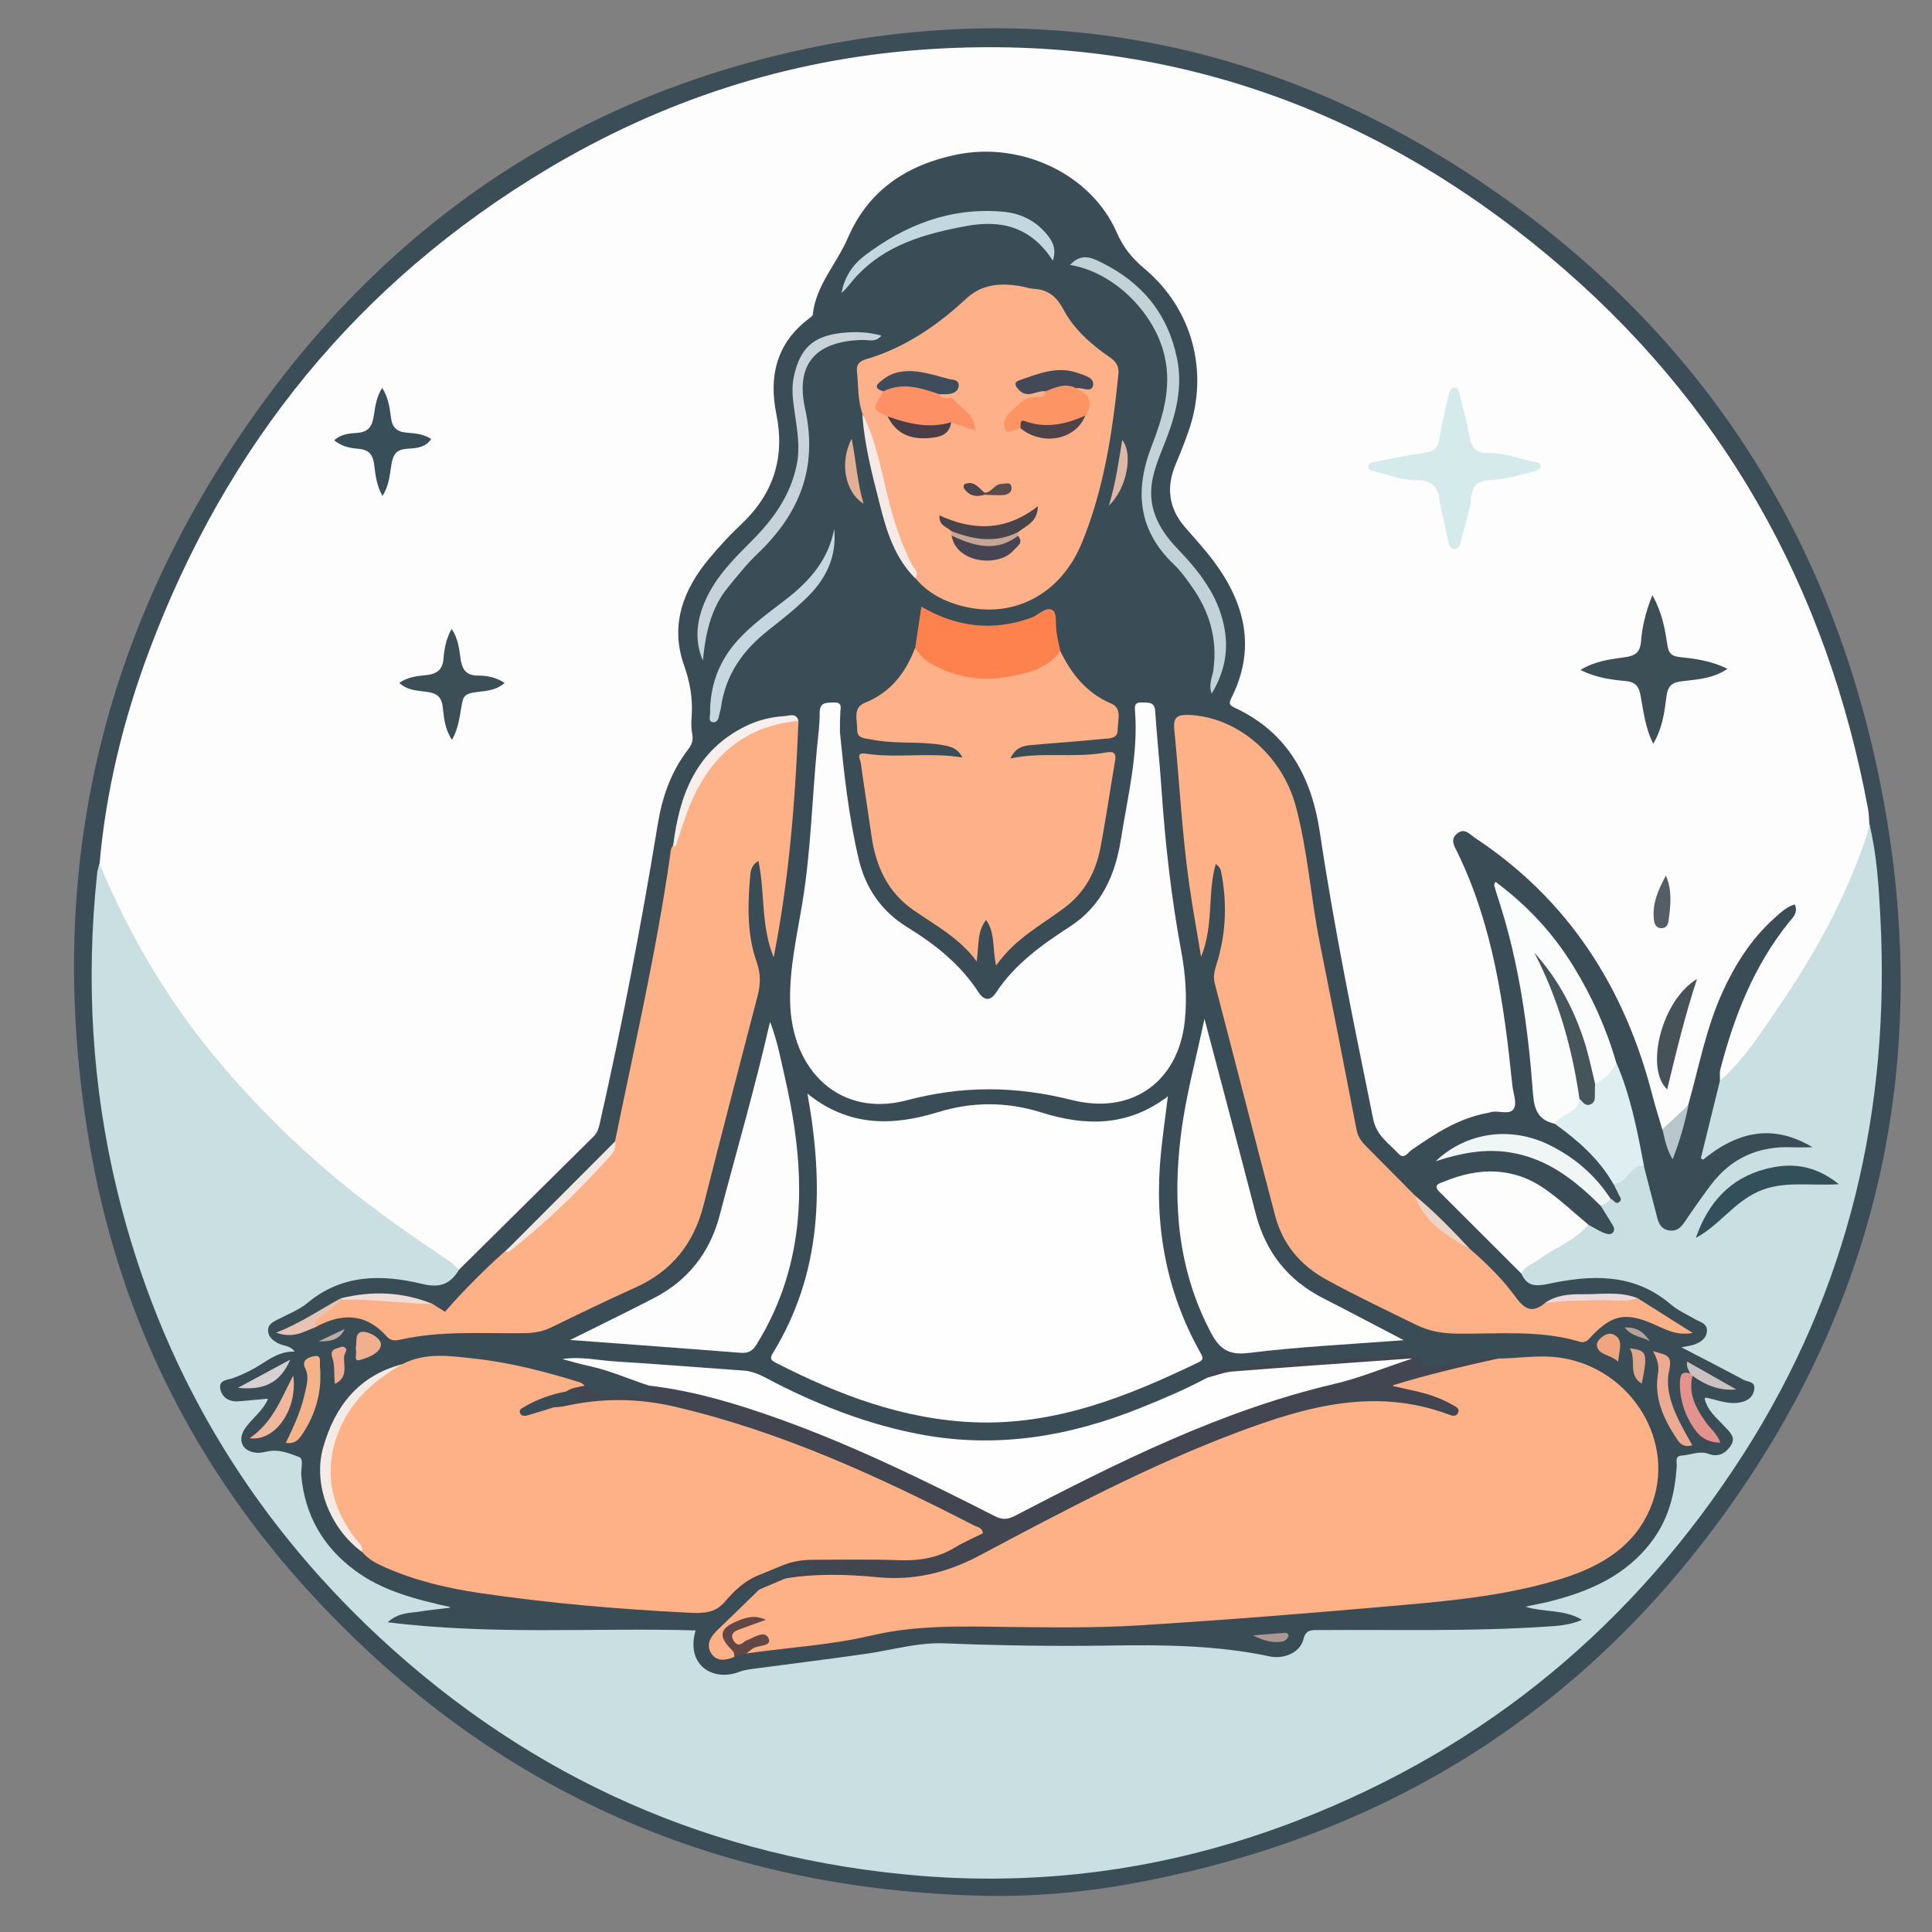 <svg xmlns="http://www.w3.org/2000/svg" xmlns:xlink="http://www.w3.org/1999/xlink" width="384" zoomAndPan="magnify" viewBox="0 0 288 288" height="384" preserveAspectRatio="xMidYMid meet" version="1.0"><rect x="0" y="0" width="288" height="288" fill="#808080" stroke="none"/><defs><clipPath id="84eb14c55f"><path d="M 11 4 L 284 4 L 284 282.75 L 11 282.75 Z M 11 4 " clip-rule="nonzero"/></clipPath></defs><g clip-path="url(#84eb14c55f)"><path fill="#3b4e57" d="M 146.977 282.609 C 107.324 281.797 73.715 267.133 46.734 237.992 C 29.461 219.34 18.242 197.332 13.66 172.273 C 6.16 131.164 14.738 93.453 39.406 59.75 C 60.172 31.41 88.07 13.484 122.586 6.77 C 157.309 0 189.789 6.77 219.289 26.137 C 251.598 47.359 271.945 77.242 279.93 115.023 C 288.145 153.949 281.598 190.391 258.734 223.293 C 237.082 254.461 207.324 273.43 170.051 280.527 C 162.465 282.004 154.754 282.75 146.977 282.609 Z M 146.977 282.609 " fill-opacity="1" fill-rule="nonzero"/></g><path fill="#fefdfe" d="M 14.84 128.785 C 15.797 117.801 18.418 107.16 22.289 96.871 C 33.816 66.223 53.367 42.102 81.543 25.234 C 98.73 14.961 117.359 8.867 137.395 7.41 C 172.742 4.84 203.852 15.637 230.832 38.145 C 256.719 59.734 272.328 87.516 278.473 120.629 C 278.609 121.375 278.609 122.137 278.664 122.883 C 279.113 124.395 278.387 125.695 277.918 127.031 C 274.844 135.727 270.242 143.641 265.035 151.207 C 263.055 154.07 261.043 156.914 258.785 159.57 C 258.125 160.336 257.586 161.395 256.266 161.184 C 255.555 160.246 256.059 159.309 256.266 158.375 C 257.918 150.684 261.285 143.812 265.953 137.531 C 266.215 137.168 266.547 136.836 266.734 136.039 C 264.895 137.113 263.629 138.449 262.465 139.875 C 258.543 144.645 256.18 150.184 254.566 156.082 C 253.766 159 253.352 162.02 252.137 164.812 C 251.355 165.906 250.348 166.809 249.359 167.711 C 248.836 168.18 248.316 168.871 247.43 168.336 C 246.387 166.875 246.199 165.09 245.711 163.441 C 243.438 155.633 240.504 148.133 235.902 141.312 C 231.527 134.84 225.73 129.949 219.496 125.453 C 219.012 125.105 218.418 124.602 217.863 125.07 C 217.238 125.59 217.586 126.355 217.863 126.961 C 219.512 130.625 220.918 134.371 222.031 138.242 C 224.426 146.66 225.363 155.32 226.25 163.98 C 226.371 165.246 225.953 166.113 224.617 166.184 C 219.48 166.426 215.191 168.734 211.129 171.668 C 209.027 173.176 208.594 173.055 206.668 171.234 C 205.242 169.879 204.355 168.301 203.957 166.355 C 201.039 152.195 198.141 138.016 196.008 123.699 C 194.879 116.098 191.336 109.988 184.34 106.277 C 182.914 105.512 182.691 104.609 183.316 103.117 C 186.266 96.227 184.844 89.965 180.469 84.148 C 179.008 82.207 177.309 80.473 175.832 78.543 C 173.574 75.613 173.316 72.469 174.602 69.121 C 175.816 65.945 177.289 62.84 177.672 59.402 C 178.332 53.383 176.734 48.02 172.848 43.352 C 172.602 43.055 172.344 42.797 172.047 42.535 C 169.078 39.934 166.82 36.93 164.93 33.355 C 161.527 26.934 155.57 23.93 148.332 23.516 C 141.285 23.117 135.172 25.129 130.312 30.406 C 129.844 30.906 129.32 31.375 129.008 31.984 C 126.684 36.477 123.836 40.711 122.082 45.484 C 121.594 46.805 121.023 47.984 119.98 48.922 C 116.25 52.219 115.328 56.453 116.23 61.121 C 117.082 65.512 116.977 69.695 114.738 73.684 C 113.801 75.352 112.621 76.809 111.25 78.145 C 108.73 80.574 106.387 83.145 104.461 86.078 C 101.594 90.414 100.953 95.082 102.828 99.941 C 104.164 103.414 103.469 106.969 103.68 110.492 C 103.715 111.102 103.312 111.656 102.949 112.141 C 100.066 115.961 98.992 120.453 98.262 125.035 C 96.023 139.109 93.191 153.047 90.121 166.965 C 89.754 168.594 88.957 169.793 87.742 170.938 C 81.926 176.352 76.371 182.062 70.812 187.754 C 70.188 188.395 69.684 189.195 68.746 189.473 C 68.348 189.559 68.02 189.418 67.688 189.211 C 57.465 182.668 47.828 175.344 39.371 166.617 C 29.32 156.188 20.883 144.613 15.363 131.109 C 15.051 130.363 14.426 129.688 14.84 128.785 Z M 14.84 128.785 " fill-opacity="1" fill-rule="nonzero"/><path fill="#c9dfe1" d="M 256.391 161.098 C 260.086 157.906 262.605 153.773 265.312 149.836 C 270.676 141.992 275.227 133.68 278.23 124.621 C 278.422 124.047 278.523 123.457 278.68 122.883 C 279.773 127.379 280.051 131.996 280.297 136.594 C 281.824 165.418 275.555 192.301 259.879 216.77 C 243.645 242.09 221.648 260.434 193.539 271.332 C 175.398 278.375 156.527 281.188 137.203 279.625 C 106.301 277.109 79.355 265.223 56.578 244.086 C 36.926 225.812 23.852 203.648 17.496 177.617 C 13.695 161.984 12.773 146.105 14.492 130.086 C 14.547 129.652 14.719 129.219 14.84 128.785 C 19.094 138.918 24.527 148.379 31.508 156.898 C 37.445 164.152 44.059 170.746 51.352 176.684 C 56.402 180.777 61.715 184.457 67.098 188.082 C 67.586 188.414 67.984 188.883 68.418 189.281 C 68.09 191.641 66.594 192.785 64.215 192.25 C 61.316 191.59 58.418 191.172 55.434 191.293 C 52.723 191.414 50.207 191.988 47.965 193.621 C 46.125 194.957 44.113 196.031 42.133 197.125 C 40.398 198.078 40.465 198.844 42.184 199.762 C 42.516 199.938 42.879 200.059 43.211 200.25 C 43.609 200.492 44.008 200.805 43.992 201.289 C 43.973 201.812 43.469 201.984 43.035 202.121 C 40.137 203.059 37.723 205.039 34.859 206.047 C 34.371 206.219 33.801 206.48 33.922 207.137 C 34.023 207.727 34.582 207.938 35.102 208.059 C 36.004 208.285 36.906 208.18 37.809 208.109 C 38.539 208.059 39.441 207.762 39.895 208.543 C 40.414 209.43 39.617 210.09 39.148 210.746 C 38.66 211.426 38.105 212.051 37.617 212.727 C 37.148 213.387 36.438 214.027 36.977 214.949 C 37.516 215.867 38.469 215.953 39.391 215.781 C 40.797 215.52 42.082 215.867 43.398 216.23 C 44.754 216.613 45.465 217.379 45.5 218.801 C 45.641 228.449 53.105 235.32 61.402 237.457 C 62.652 237.785 63.887 238.148 65.121 238.496 C 65.848 238.707 67.133 238.582 67.047 239.609 C 66.961 240.512 65.711 240.336 64.945 240.543 C 63.434 240.961 61.805 240.719 59.875 241.43 C 63.645 241.898 67.012 242.281 70.398 242.297 C 80.328 242.367 90.242 242.316 100.172 242.316 C 100.938 242.316 101.684 242.297 102.445 242.367 C 103.594 242.453 104.184 242.871 104.129 244.223 C 104.008 248.059 105.988 249.535 109.719 248.648 C 114.965 247.418 120.398 247.434 125.691 246.445 C 125.988 246.395 125.625 246.48 125.918 246.41 C 139.375 243.27 153.055 244.988 166.648 244.605 C 174.078 244.398 181.477 244.797 188.801 246.184 C 190.867 246.566 192.656 246.027 193.629 244.102 C 194.426 242.508 195.695 242.316 197.203 242.316 C 205.832 242.316 214.48 242.367 223.105 242.297 C 226.719 242.262 230.328 241.883 234.27 241.43 C 232.273 240.805 230.504 240.961 228.855 240.492 C 228.246 240.32 227.309 240.32 227.344 239.484 C 227.359 238.828 228.23 238.758 228.801 238.617 C 232.359 237.805 235.832 236.777 239.043 234.992 C 244.793 231.816 248.422 227.234 248.957 220.484 C 249.27 216.684 250.328 215.852 254.219 216.039 C 255.277 216.094 256.477 216.371 257.066 215.227 C 257.742 213.941 256.668 213.145 255.922 212.293 C 255.711 212.066 255.953 212.363 255.766 212.137 C 254.895 211.129 253.352 210.141 253.992 208.734 C 254.672 207.207 256.285 208.352 257.484 208.371 C 258.004 208.387 258.543 208.508 259.062 208.352 C 259.652 208.18 260.242 207.902 260.328 207.207 C 260.434 206.547 259.844 206.305 259.391 206.078 C 256.961 204.863 254.531 203.617 252.137 202.297 C 251.492 201.949 250.52 201.777 250.504 200.906 C 250.484 200.094 251.477 200.129 252.047 199.848 C 252.672 199.539 253.352 199.242 253.367 198.445 C 253.402 197.609 252.656 197.352 252.066 197.055 C 250.383 196.172 248.785 195.148 247.293 193.984 C 242.918 190.582 237.898 191.156 232.898 191.504 C 232.066 191.555 231.23 191.727 230.449 192.004 C 228.508 192.699 227.203 192.129 226.543 190.168 C 226.371 188.727 227.535 188.238 228.473 187.668 C 231.215 185.949 233.977 184.25 236.633 182.391 C 237.828 182.078 238.629 183.348 239.844 183.207 C 239.617 181.957 238.297 181.141 238.438 179.77 C 238.715 179.129 239.27 178.832 239.879 178.625 C 240.312 178.52 240.816 178.488 240.504 177.793 C 240.293 177.309 240.07 176.805 240.449 176.301 C 241.266 175.555 242.137 174.879 242.918 174.098 C 243.523 173.488 244.289 173.246 245.137 173.559 C 246.562 175.035 246.25 177.098 246.926 178.816 C 247.449 180.172 247.152 182.184 249.062 182.445 C 250.711 182.668 251.059 180.848 251.875 179.84 C 253.523 177.773 254.793 175.379 256.891 173.715 C 260.262 171.008 264.133 170.02 268.402 170.469 C 264.27 168.77 260.348 169.289 256.562 171.562 C 255.641 172.117 254.723 173.488 253.645 172.727 C 252.621 171.98 253.523 170.609 253.699 169.531 C 254.027 167.52 254.582 165.539 255 163.543 C 255.242 162.641 255.262 161.551 256.391 161.098 Z M 256.391 161.098 " fill-opacity="1" fill-rule="nonzero"/><path fill="#3a4c55" d="M 256.391 161.098 C 255.434 164.949 254.48 168.82 253.387 173.281 C 258.82 168.629 264.234 167.434 270.191 171.023 C 269.203 171.023 268.195 171.059 267.203 171.023 C 262.172 170.801 258.055 172.605 255.016 176.664 C 253.664 178.469 252.359 180.328 251.094 182.199 C 250.539 183.016 249.93 183.555 248.891 183.434 C 247.812 183.312 247.328 182.582 247.082 181.664 C 246.387 179.059 245.73 176.438 245.051 173.836 C 244.234 173.125 244.184 172.117 243.957 171.164 C 242.949 166.965 242.137 162.73 240.484 158.703 C 238.941 153.949 237.152 149.297 234.48 145.027 C 231.613 140.48 228.418 136.23 223.629 132.949 C 225.867 139.648 227.238 146.207 228.09 152.891 C 228.543 156.48 229.184 160.074 229.199 163.699 C 229.199 165.594 230.312 166.375 231.754 167.016 C 234.879 168.926 237.535 171.371 239.688 174.34 C 240.172 175 240.797 175.625 240.555 176.559 C 240.781 177.027 241.043 177.48 241.23 177.949 C 241.387 178.332 241.875 178.746 241.422 179.145 C 240.832 179.668 240.555 178.816 240.105 178.711 C 238.453 177.844 237.43 176.301 236.109 175.066 C 233.887 172.969 231.422 171.336 228.508 170.297 C 224.043 168.699 220.07 169.93 216.754 171.719 C 223.82 169.652 230.434 171.648 236.25 176.82 C 237.188 177.652 238.297 178.398 238.629 179.754 C 239.148 180.586 239.652 181.418 240.172 182.254 C 240.449 182.703 240.832 183.223 240.469 183.691 C 240.105 184.16 239.445 183.938 238.992 183.746 C 238.23 183.414 237.535 182.965 236.805 182.582 C 234.793 182.113 233.559 180.484 232.102 179.234 C 227.637 175.414 222.656 174.34 217.066 176.125 C 214.93 176.805 214.844 177.203 216.441 178.816 C 219.305 181.73 222.223 184.594 225.105 187.492 C 225.797 188.188 226.562 188.828 226.789 189.855 C 227.605 191.66 228.75 191.816 230.746 191.398 C 237.152 190.027 243.523 189.715 249.027 194.418 C 250.105 195.336 251.457 195.945 252.691 196.656 C 253.453 197.09 254.547 197.281 254.445 198.445 C 254.359 199.555 253.488 200.109 252.516 200.441 C 251.98 200.629 251.391 200.684 250.641 200.84 C 253.855 202.504 256.926 204.082 259.984 205.715 C 260.574 206.027 261.648 205.922 261.512 207.051 C 261.371 208.164 260.66 208.754 259.602 209.012 C 257.762 209.465 256.043 208.684 254.047 208.285 C 254.48 210.297 255.887 211.34 256.996 212.555 C 257.762 213.387 258.836 214.219 258.039 215.449 C 257.309 216.562 256.215 217.289 254.723 216.734 C 253.352 216.215 252.031 216.891 250.695 216.977 C 249.617 217.031 249.984 217.984 249.949 218.559 C 249.688 222.547 248.785 226.281 246.355 229.594 C 242.43 234.922 236.824 237.301 230.676 238.809 C 229.652 239.051 228.629 239.242 227.359 239.504 C 230.207 240.391 233.125 239.852 235.832 241.465 C 233.977 242.262 232.258 242.367 230.555 242.473 C 219.199 243.234 207.828 242.906 196.477 242.992 C 195.398 242.992 194.652 242.941 194.289 244.398 C 193.82 246.289 191.457 247.383 189.254 246.914 C 181.336 245.23 173.332 245.18 165.293 245.301 C 157.117 245.422 148.941 245.301 140.746 244.969 C 136.82 244.812 132.969 245.977 129.078 246.531 C 123.402 247.348 117.688 248.043 111.996 248.805 C 111.406 248.891 110.797 248.98 110.242 249.203 C 106.316 250.75 102.168 248.234 103.695 243.043 C 88.539 242.609 73.383 243.773 57.793 241.828 C 59.477 240.336 61.039 240.477 62.465 240.25 C 63.871 240.008 65.309 239.887 67.395 239.625 C 61.871 238.395 57.027 237.16 52.914 234.105 C 48.156 230.582 45.449 225.879 44.91 219.965 C 44.824 219.008 45.328 217.48 44.598 217.203 C 43.246 216.699 41.785 216.074 40.223 216.301 C 39.562 216.387 38.867 216.633 38.227 216.562 C 36.074 216.352 35.328 214.637 36.578 212.863 C 37.602 211.406 39.164 210.348 39.98 208.492 C 38.398 208.629 36.992 208.785 35.605 208.891 C 34.215 208.996 33.121 208.387 32.844 207.07 C 32.551 205.664 33.992 205.715 34.824 205.402 C 36.336 204.848 37.742 204.137 39.078 203.27 C 40.535 202.332 41.961 201.43 43.938 201.48 C 43.191 200.508 42.168 200.648 41.402 200.215 C 40.641 199.781 39.996 199.293 39.961 198.34 C 39.945 197.422 40.656 197.09 41.336 196.727 C 42.879 195.91 44.582 195.285 45.883 194.191 C 51.039 189.906 56.961 189.957 62.879 191.379 C 65.641 192.059 67.133 191.398 68.434 189.262 C 75.102 182.652 81.785 176.059 88.453 169.445 C 89.148 168.77 89.32 167.902 89.512 167 C 92.828 152.336 95.641 137.582 98.07 122.762 C 98.73 118.77 100.031 115.023 102.551 111.762 C 103.07 111.082 103.383 110.406 103.191 109.469 C 103.02 108.586 103.035 107.648 103.105 106.746 C 103.297 104.09 102.844 101.66 101.941 99.074 C 99.844 93.086 101.891 87.793 105.832 83.125 C 107.289 81.391 108.836 79.707 110.484 78.164 C 115.293 73.633 117.047 68.219 115.727 61.711 C 114.582 56.105 115.746 51.176 120.535 47.531 C 120.781 47.359 121.125 47.133 121.16 46.906 C 121.613 42.516 124.738 39.324 126.387 35.473 C 129.441 28.375 135.156 24.574 142.602 23.047 C 152.254 21.066 162.691 25.961 166.477 34.672 C 167.465 36.93 168.785 38.527 170.625 40.07 C 177.727 46.023 180.227 55.344 177.238 64.09 C 176.648 65.809 175.988 67.488 175.277 69.156 C 173.801 72.625 174.184 75.77 176.699 78.648 C 178.141 80.297 179.633 81.93 180.938 83.68 C 185.605 89.945 187.258 96.68 183.574 104.02 C 183.16 104.852 183.227 105.113 184.043 105.496 C 191.961 109.156 195.52 115.855 196.754 124.098 C 198.887 138.449 201.82 152.629 204.703 166.844 C 205.191 169.273 207.047 170.453 208.508 172.012 C 209.305 172.863 209.859 171.824 210.383 171.457 C 213.871 169.027 217.395 166.703 221.684 165.922 C 221.84 165.887 221.98 165.852 222.117 165.816 C 223.316 165.418 225.035 166.34 225.676 165.246 C 226.164 164.395 225.555 162.902 225.434 161.707 C 224.219 149.801 222.57 138 217.258 127.066 C 216.824 126.164 216.074 125.141 217.258 124.219 C 218.352 123.371 219.098 124.375 219.844 124.879 C 233.855 134.129 242.223 147.285 246.336 163.336 C 246.77 165.004 247.293 166.652 247.777 168.301 C 249.012 169.238 248.871 170.66 249.148 171.84 C 250 169.566 250.172 166.895 251.668 164.691 C 253.266 159.031 254.324 153.219 256.805 147.82 C 258.68 143.727 261.059 139.977 264.426 136.941 C 265.363 136.109 266.266 135.188 267.551 134.824 C 268.09 136.09 267.223 136.801 266.648 137.516 C 261.422 144.004 258.488 151.555 256.422 159.5 C 256.32 160.023 256.406 160.578 256.391 161.098 Z M 256.391 161.098 " fill-opacity="1" fill-rule="nonzero"/><path fill="#d4eaeb" d="M 229.668 69.574 C 229.496 70.109 229.012 70.129 228.594 70.266 C 226.492 70.875 224.391 71.445 222.203 71.566 C 220.676 71.656 219.582 72.004 219.355 73.965 C 219.098 76.254 218.297 78.492 217.742 80.75 C 217.621 81.27 217.465 81.844 216.805 81.844 C 216.145 81.824 216.023 81.27 215.902 80.73 C 215.449 78.598 214.895 76.48 214.566 74.344 C 214.254 72.297 213.09 71.566 211.18 71.586 C 208.957 71.602 206.91 70.77 204.789 70.23 C 204.426 70.145 203.977 70.043 203.941 69.605 C 203.906 69.016 204.426 68.949 204.879 68.859 C 207.309 68.41 209.738 67.836 212.188 67.523 C 213.609 67.352 214.34 66.867 214.566 65.371 C 214.895 63.223 215.434 61.105 215.918 58.988 C 216.043 58.484 216.18 57.773 216.734 57.773 C 217.48 57.754 217.535 58.551 217.672 59.109 C 218.16 61.086 218.699 63.047 219.043 65.043 C 219.34 66.727 220.016 67.543 221.855 67.523 C 224.27 67.488 226.562 68.426 228.922 68.895 C 229.305 68.949 229.637 69.121 229.668 69.574 Z M 229.668 69.574 " fill-opacity="1" fill-rule="nonzero"/><path fill="#3c4f57" d="M 246.32 88.715 C 247.777 91.336 248.195 93.746 248.543 96.09 C 248.75 97.566 249.305 97.844 250.66 97.98 C 252.883 98.207 255.141 98.535 257.516 99.699 C 255.383 101.141 253.141 101.262 251.008 101.52 C 249.48 101.695 248.664 101.938 248.418 103.812 C 248.125 106.121 247.828 108.551 246.441 110.875 C 245.242 108.465 245 106.066 244.566 103.742 C 244.324 102.371 243.855 101.66 242.293 101.52 C 240.137 101.312 237.949 101.035 235.59 99.871 C 237.812 98.52 240.035 98.277 242.188 97.98 C 243.785 97.754 244.512 97.27 244.637 95.5 C 244.809 93.363 245.312 91.23 246.32 88.715 Z M 246.32 88.715 " fill-opacity="1" fill-rule="nonzero"/><path fill="#3c4e56" d="M 75.223 101.801 C 73.73 103.137 71.961 102.961 70.398 103.273 C 69.391 103.48 69.078 103.828 68.887 104.785 C 68.523 106.59 68.418 108.496 67.375 110.27 C 66.336 108.758 66.18 107.059 66.004 105.461 C 65.832 103.828 65.102 103.344 63.645 103.137 C 62.273 102.945 60.777 102.945 59.512 101.801 C 60.777 100.914 62.184 100.773 63.559 100.637 C 65.066 100.461 65.969 99.906 66.109 98.207 C 66.23 96.73 66.492 95.238 67.324 93.746 C 68.297 95.188 68.434 96.68 68.645 98.137 C 68.871 99.734 69.406 100.723 71.301 100.707 C 72.586 100.707 73.938 100.965 75.223 101.801 Z M 75.223 101.801 " fill-opacity="1" fill-rule="nonzero"/><path fill="#384e58" d="M 49.824 65.633 C 50.902 64.645 52.184 64.609 53.297 64.523 C 55.086 64.383 55.5 63.359 55.727 61.938 C 55.953 60.547 56.109 59.145 56.977 57.824 C 57.879 59.246 58.09 60.758 58.277 62.23 C 58.469 63.777 59.164 64.383 60.711 64.504 C 61.891 64.594 63.141 64.695 64.27 65.441 C 63.418 66.777 61.906 66.812 60.691 66.898 C 59.027 67.02 58.609 67.75 58.348 69.242 C 58.09 70.754 58.02 72.383 57.012 73.93 C 56.18 72.453 55.988 70.977 55.812 69.539 C 55.641 68.012 55.223 67.039 53.418 66.898 C 52.219 66.812 50.902 66.555 49.824 65.633 Z M 49.824 65.633 " fill-opacity="1" fill-rule="nonzero"/><path fill="#475258" d="M 252.969 145.949 C 251.094 151.641 249.844 156.969 248.523 162.398 C 245.137 159.223 247.762 149.004 252.969 145.949 Z M 252.969 145.949 " fill-opacity="1" fill-rule="nonzero"/><path fill="#545e64" d="M 248.332 130.52 C 249.305 132.758 249.027 134.996 248.734 137.234 C 248.645 137.895 248.352 138.398 247.586 138.363 C 246.805 138.312 246.613 137.637 246.543 137.078 C 246.266 134.684 247.223 132.586 248.332 130.52 Z M 248.332 130.52 " fill-opacity="1" fill-rule="nonzero"/><path fill="#b8c6cc" d="M 251.703 164.727 C 251.164 167.434 250.398 170.086 249.34 172.812 C 248.438 171.336 248.16 169.828 247.812 168.336 C 249.098 167.121 250.398 165.922 251.703 164.727 Z M 251.703 164.727 " fill-opacity="1" fill-rule="nonzero"/><path fill="#fcfdfc" d="M 226.77 189.836 C 222.707 185.773 218.645 181.715 214.582 177.672 C 213.523 176.613 214.617 176.402 215.207 176.16 C 220.418 173.992 225.539 173.922 230.293 177.238 C 232.586 178.832 234.617 180.777 236.77 182.547 C 234.844 184.926 231.91 185.898 229.547 187.648 C 228.609 188.379 227.359 188.672 226.77 189.836 Z M 226.77 189.836 " fill-opacity="1" fill-rule="nonzero"/><path fill="#deeef1" d="M 240.539 176.559 C 238.402 172.777 235.242 170.02 231.789 167.535 C 231.477 166.789 232.047 166.426 232.535 166.148 C 233.645 165.523 234.48 164.602 235.383 163.754 C 237.344 164.238 237.047 162.539 237.516 161.551 C 238.594 160.438 239.547 159.172 240.918 158.355 C 243.074 163.301 244.062 168.559 245.07 173.82 C 243.977 173.715 243.316 174.32 242.707 175.137 C 242.168 175.832 241.457 176.422 240.539 176.559 Z M 240.539 176.559 " fill-opacity="1" fill-rule="nonzero"/><path fill="#f0f5f6" d="M 238.609 179.754 C 234.758 175.902 230.605 172.637 224.98 171.77 C 221.301 171.215 217.793 171.875 214.012 173.105 C 218.559 168.77 225.121 167.867 230.816 170.609 C 234.637 172.465 237.762 175.121 240.086 178.695 C 239.758 179.301 239.133 179.457 238.609 179.754 Z M 238.609 179.754 " fill-opacity="1" fill-rule="nonzero"/><path fill="#334f59" d="M 252.797 184.527 C 254.582 179.371 257.828 175.656 263.211 174.254 C 266.891 173.297 270.453 173.574 274.113 176.527 C 269.637 176.805 265.695 175.953 261.996 177.672 C 258.402 179.32 256.234 182.703 252.797 184.527 Z M 252.797 184.527 " fill-opacity="1" fill-rule="nonzero"/><path fill="#feb086" d="M 223.262 202.523 C 226.422 202.488 229.547 201.914 232.762 202.418 C 243.246 204.066 250 215.07 246.074 224.664 C 243.73 230.426 238.836 233.395 233.16 235.219 C 225.328 237.715 217.188 238.551 209.078 239.262 C 195.973 240.422 182.863 241.48 169.723 242.297 C 163.227 242.695 156.699 242.594 150.191 242.523 C 143.383 242.438 136.598 242.227 129.879 243.809 C 123.766 245.246 117.48 245.578 111.281 246.48 C 111.301 245.145 112.602 245.246 113.488 244.535 C 112.566 244.535 111.961 244.934 111.316 245.23 C 110.414 245.664 109.547 245.77 108.992 244.711 C 108.383 243.547 109.062 242.871 110.016 242.352 C 110.605 242.02 111.266 241.863 111.805 241.691 C 111.316 241.637 110.797 241.934 110.277 242.141 C 108.227 242.922 108.02 243.582 109.184 245.422 C 109.496 245.906 110.031 246.359 109.461 247 C 108.191 247.504 106.84 247.746 106.023 246.461 C 105.156 245.09 106.004 243.91 107.031 242.906 C 109.078 240.945 111.109 238.965 113.141 236.988 C 114.461 236.277 115.711 235.426 117.254 235.25 L 117.238 235.27 C 121.422 234.07 125.656 233.949 129.98 234.418 C 134.754 234.941 139.305 234.594 143.836 232.266 C 154.531 226.766 165.016 220.812 176.164 216.215 C 182.742 213.488 189.391 210.973 196.266 209.098 C 201.336 207.711 206.457 207.988 211.543 209.082 C 212.949 209.375 214.324 209.812 215.797 209.949 C 213.922 208.875 211.891 208.195 209.773 207.727 C 208.957 207.555 207.637 207.781 207.656 206.547 C 207.672 205.438 208.941 205.438 209.773 205.23 C 214.199 204.031 218.699 203.129 223.262 202.523 Z M 223.262 202.523 " fill-opacity="1" fill-rule="nonzero"/><path fill="#fefefe" d="M 120.363 163.023 C 126.457 167.953 133.004 167.883 139.723 165.816 C 144.945 164.203 150.051 164.203 155.312 165.852 C 161.77 167.883 168.141 167.988 174.098 163.422 C 173.715 166.461 173.332 169.184 173.055 171.945 C 172.012 182.445 173.75 192.406 178.957 201.672 C 179.391 202.453 179.41 202.73 178.559 203.129 C 168.004 208.215 157.238 212.5 145.191 212.016 C 134.598 211.582 125 207.918 115.711 203.18 C 115.137 202.887 114.652 202.625 115.137 201.828 C 122.531 189.836 122.863 176.855 120.363 163.023 Z M 120.363 163.023 " fill-opacity="1" fill-rule="nonzero"/><path fill="#feb086" d="M 116.648 233.344 C 115.469 233.828 114.285 234.316 113.09 234.816 C 111.25 235.945 109.789 237.578 108.02 238.809 C 106.578 240.477 104.824 240.512 102.707 240.406 C 92.273 239.887 81.871 239 71.527 237.473 C 66.715 236.762 62.012 235.652 57.551 233.707 C 56.246 233.133 54.93 232.492 53.992 231.348 C 52.965 229.957 51.785 228.691 50.918 227.164 C 45.883 218.262 50.016 207.383 59.98 203.355 C 63.469 201.531 67.203 202.141 70.832 202.539 C 76.16 203.129 81.336 204.484 86.457 206.062 C 86.719 206.148 86.926 206.375 87.168 206.547 C 86.492 207.383 85.414 207.414 84.527 207.832 C 82.516 208.473 80.484 209.031 78.191 210.383 C 80.137 210.07 81.559 209.656 83 209.238 C 89.441 207.762 95.848 207.953 102.273 209.43 C 113.504 212.016 124.008 216.527 134.41 221.316 C 138.125 223.016 141.82 224.789 145.379 226.801 C 146.023 227.164 146.855 227.461 146.875 228.344 C 146.891 229.281 145.953 229.422 145.328 229.801 C 141.145 232.387 136.684 233.602 131.719 233.133 C 128.035 232.789 124.32 233.379 120.605 232.805 C 119.375 232.613 117.969 233.117 116.648 233.344 Z M 116.648 233.344 " fill-opacity="1" fill-rule="nonzero"/><path fill="#fefdfe" d="M 125.207 109.105 C 125.832 115.492 126.543 121.879 128.02 128.125 C 129.043 132.43 131.422 135.848 135.207 138.191 C 139.375 140.758 143.141 143.727 145.848 147.891 C 146.699 149.191 147.621 149.262 148.473 147.977 C 151.285 143.691 155.348 140.812 159.547 138.086 C 164.219 135.051 166.25 130.414 167.082 125.176 C 168.09 118.77 169.723 112.418 169.184 105.844 C 169.098 104.887 169.461 104.664 170.328 104.715 C 171.25 104.766 172.117 104.609 172.203 106.016 C 172.445 109.711 172.848 113.41 173.105 117.105 C 173.664 125.402 174.566 133.66 176.094 141.852 C 176.734 145.27 176.977 148.742 176.613 152.23 C 175.66 161.168 168.82 166.254 159.789 163.98 C 151.352 161.863 143.523 161.809 135.121 164.031 C 125.344 166.598 117.914 159.746 117.777 149.125 C 117.707 144.176 118.816 139.371 119.617 134.527 C 120.867 126.895 121.059 119.172 121.785 111.5 C 121.941 109.766 122.203 108.027 122.188 106.293 C 122.168 104.645 123.156 104.766 124.25 104.715 C 125.727 104.645 125.242 105.652 125.258 106.398 C 125.207 107.281 125.207 108.203 125.207 109.105 Z M 125.207 109.105 " fill-opacity="1" fill-rule="nonzero"/><path fill="#feb086" d="M 244.113 193.516 C 246.734 195.164 249.359 196.828 252.328 198.703 C 249.809 199.156 248.125 198.078 246.371 197.332 C 242.344 195.598 240.328 195.98 237.309 199.121 C 236.789 199.66 236.422 200.285 235.434 199.988 C 229.512 198.234 223.418 198.859 217.379 198.809 C 215.227 198.789 213.23 198.512 211.25 197.559 C 206.699 195.336 202.117 193.168 197.672 190.723 C 193.82 188.605 191.195 185.445 190.086 181.23 C 187.031 169.688 184.098 158.113 181.074 146.574 C 180.746 145.289 181.23 144.176 181.562 143.031 C 182.812 138.641 182.898 134.234 181.996 129.793 C 181.926 129.445 181.699 129.133 181.23 128.801 C 179.965 133.176 180.973 137.859 179.043 142.633 C 178.402 138.727 177.758 135.273 177.273 131.785 C 176.18 124.152 175.816 116.43 175.051 108.758 C 174.895 107.074 175.328 106.52 177.117 106.57 C 184.27 106.797 191.074 112.418 193.16 120.176 C 194.965 126.91 195.398 133.887 196.77 140.707 C 198.629 149.957 200.449 159.242 202.238 168.508 C 202.445 169.566 203.055 170.277 203.75 170.973 C 206.145 173.383 208.543 175.812 210.938 178.227 C 212.984 181.574 216.164 183.762 219.113 186.176 C 221.633 188.359 224.027 190.723 225.973 193.395 C 227.324 195.25 228.473 195.754 230.277 194.262 C 234.824 192.785 239.48 193.496 244.113 193.516 Z M 244.113 193.516 " fill-opacity="1" fill-rule="nonzero"/><path fill="#feb087" d="M 119.027 107.457 C 118.559 119.152 117.672 130.797 115.328 142.719 C 113.383 137.879 114.062 133.09 113.055 128.332 C 111.906 129.043 111.875 130 111.805 130.816 C 111.457 135.051 111.352 139.32 112.793 143.379 C 113.418 145.133 113.383 146.746 112.934 148.445 C 110.242 158.824 107.516 169.203 104.895 179.598 C 103.453 185.324 100.188 189.453 94.773 191.902 C 90.5 193.828 86.281 195.875 82.062 197.922 C 80.797 198.531 79.496 198.723 78.105 198.738 C 71.906 198.809 65.676 198.324 59.562 199.727 C 58.871 199.883 58.227 199.848 57.688 199.258 C 54.562 195.738 50.969 195.684 47.062 197.82 C 46.281 197.332 46.559 196.707 47.098 196.379 C 48.559 195.492 49.684 194.105 51.387 193.586 C 55.797 193.012 60.137 193.445 64.441 194.348 C 65.066 194.746 65.691 195.148 66.336 195.547 C 69.113 192.352 72.117 189.352 75.293 186.504 C 80.953 181.871 86.25 176.855 91.023 171.301 C 91.316 170.953 91.457 170.504 91.684 170.121 C 94.582 155.961 97.844 141.871 99.895 127.535 C 99.965 127.016 99.945 126.477 100.328 126.043 C 101.074 123.613 101.699 121.133 102.742 118.805 C 105.555 112.523 110.156 108.395 117.062 107.125 C 117.777 107.039 118.453 106.938 119.027 107.457 Z M 119.027 107.457 " fill-opacity="1" fill-rule="nonzero"/><path fill="#feb189" d="M 158.07 97.078 C 159.738 100.496 161.977 103.309 165.625 104.871 C 167.344 105.598 166.598 107.406 166.613 108.758 C 166.629 110.199 165.312 110.059 164.426 110.145 C 160.816 110.512 157.188 110.754 153.574 111.082 C 152.43 111.188 151.352 111.484 150.625 113.062 C 155.469 112.039 160.121 113.027 164.703 112.195 C 165.781 112.004 166.473 112.004 166.215 113.461 C 165.469 117.781 164.859 122.121 164.027 126.426 C 163.348 129.949 161.699 133.02 158.801 135.223 C 155.348 137.859 151.371 139.82 148.488 143.934 C 147.914 141.312 148.383 139.094 146.996 137.133 C 145.605 138.918 145.938 141 145.59 143.309 C 142.969 139.754 139.375 137.914 136.129 135.641 C 132.344 133 130.57 129.168 129.93 124.707 C 129.41 121.043 128.816 117.383 128.316 113.723 C 128.227 113.148 127.516 112.105 129.098 112.352 C 133.75 113.062 138.473 112.09 143.473 112.922 C 142.742 111.516 141.699 111.273 140.52 111.066 C 136.996 110.457 133.402 110.961 129.895 110.234 C 128.957 110.043 127.742 110.129 127.777 108.742 C 127.812 107.336 127.047 105.512 128.957 104.75 C 132.758 103.223 134.98 100.324 136.387 96.645 C 137.656 96.715 138.141 97.945 139.129 98.469 C 145.051 101.52 150.832 101.191 156.508 97.879 C 157.031 97.566 157.344 96.906 158.07 97.078 Z M 158.07 97.078 " fill-opacity="1" fill-rule="nonzero"/><path fill="#feb188" d="M 128.539 61.59 C 127.828 59.559 127.969 57.426 127.742 55.344 C 127.637 54.301 128.176 53.816 129.078 53.555 C 134.879 51.855 139.703 48.539 144.078 44.477 C 146.336 42.379 149.078 42.172 151.941 42.621 C 152.691 42.742 153.418 43.02 154.164 43.055 C 156.25 43.195 157.48 44.199 158.488 46.074 C 160.066 49.059 162.602 51.316 165.363 53.207 C 166.371 53.902 166.84 54.578 166.719 55.777 C 165.848 64.367 164.566 72.922 161.266 80.938 C 157.777 89.406 149.703 92.828 141.562 89.754 C 139.547 88.992 137.812 87.828 136.422 86.164 C 132.047 79.066 131.352 70.77 128.852 63.066 C 128.695 62.598 129.008 62.023 128.539 61.59 Z M 128.539 61.59 " fill-opacity="1" fill-rule="nonzero"/><path fill="#fefefe" d="M 96.734 206.547 C 93.816 205.609 91.004 204.328 87.984 203.668 C 86.664 203.391 85.379 203.008 83.816 202.59 C 86.594 202.176 89.094 202.781 91.594 202.938 C 98.02 203.336 104.426 203.859 110.848 204.309 C 112.656 204.43 114.148 205.402 115.676 206.184 C 122.516 209.656 129.617 212.398 137.203 213.82 C 148.594 215.973 159.477 214.133 170.086 209.844 C 173.453 208.492 176.789 207.07 180 205.352 C 181.059 204.363 182.516 204.137 183.73 204.137 C 186.543 204.117 189.305 203.703 192.102 203.527 C 197.43 203.199 202.758 202.852 208.07 202.348 C 208.871 202.277 209.688 202 210.52 202.574 C 209.895 203.789 208.664 203.773 207.637 204.117 C 197.777 207.52 187.516 209.707 177.863 213.82 C 169.219 217.516 160.832 221.715 152.5 226.035 C 150.59 227.027 149.027 227.027 147.188 226.07 C 137.152 220.898 126.941 216.129 116.336 212.207 C 111.422 210.383 106.457 208.785 101.281 207.918 C 99.688 207.695 98.191 207.207 96.734 206.547 Z M 96.734 206.547 " fill-opacity="1" fill-rule="nonzero"/><path fill="#fefefd" d="M 209.254 199.781 C 201.266 200.387 193.629 200.754 186.074 201.688 C 182.828 202.09 181.613 200.82 180.312 198.289 C 175.555 189.039 174.789 179.25 176.039 169.148 C 176.754 163.371 178.316 157.766 179.547 151.867 C 182.152 161.723 184.703 171.32 187.188 180.918 C 188.68 186.68 192.012 190.879 197.324 193.566 C 201.215 195.547 205.051 197.594 209.254 199.781 Z M 209.254 199.781 " fill-opacity="1" fill-rule="nonzero"/><path fill="#fdfdfd" d="M 84.996 199.746 C 89.496 197.508 93.488 195.562 97.43 193.531 C 102.531 190.895 105.797 186.781 107.273 181.195 C 109.754 171.719 112.516 162.297 114.789 152.316 C 115.902 155.215 116.387 157.922 116.996 160.578 C 119.27 170.555 120.258 180.57 117.238 190.582 C 116.18 194.07 114.688 197.352 112.758 200.457 C 112.168 201.41 111.508 201.758 110.344 201.656 C 102.031 200.996 93.75 200.406 84.996 199.746 Z M 84.996 199.746 " fill-opacity="1" fill-rule="nonzero"/><path fill="#414651" d="M 96.734 206.547 C 103.453 207.328 109.895 209.273 116.23 211.547 C 127.289 215.52 137.828 220.676 148.281 226.004 C 149.441 226.594 150.258 226.523 151.387 225.914 C 166.648 217.984 181.977 210.281 198.887 206.305 C 202.656 205.422 206.285 203.91 210.605 202.488 C 201.215 203.164 192.465 203.754 183.715 204.449 C 182.445 204.551 181.23 205.055 179.98 205.367 C 180.781 203.93 182.344 204.051 183.574 203.91 C 187.672 203.441 191.805 203.215 195.918 202.938 C 200.414 202.625 204.914 202.332 209.41 202.02 C 210.418 201.949 211.355 201.984 211.91 203.113 C 212.273 203.84 212.934 203.648 213.664 203.648 C 216.91 203.582 219.98 202.156 223.262 202.523 C 218.141 203.684 213.004 204.832 207.43 206.566 C 209.133 206.949 210.312 207.191 211.512 207.484 C 213.281 207.918 214.98 208.527 216.578 209.445 C 217.012 209.688 217.656 209.969 217.344 210.625 C 217.047 211.234 216.441 211.043 215.938 210.852 C 205.102 206.809 194.895 209.602 184.652 213.438 C 171.23 218.469 158.609 225.188 146.004 231.887 C 141.129 234.473 136.215 235.633 130.797 235.113 C 126.266 234.68 121.734 234.539 117.219 235.27 C 118.383 234.125 119.945 234.348 121.805 234.262 C 120.051 232.285 118.156 234.004 116.648 233.359 C 118.125 232.734 119.688 232.512 121.266 232.512 C 125.5 232.512 129.738 232.422 133.973 232.578 C 137.012 232.684 139.809 232.25 142.43 230.637 C 143.715 229.855 145.121 229.266 146.508 228.57 C 146.473 227.703 145.66 227.633 145.121 227.355 C 130.848 220.031 116.316 213.352 100.57 209.688 C 95.066 208.406 89.668 208.387 84.215 209.602 C 83.715 209.723 83.176 209.723 82.652 209.793 C 82.621 208.629 83.645 208.684 84.32 208.477 C 85.398 208.129 84.527 207.797 84.371 207.449 C 85.207 206.859 86.215 206.758 87.188 206.566 C 88.332 207.676 89.668 208.094 91.281 207.988 C 92.688 207.902 94.129 207.867 95.57 208.164 C 96.281 208.285 98.035 208.336 96.734 206.547 Z M 96.734 206.547 " fill-opacity="1" fill-rule="nonzero"/><path fill="#fbfcfc" d="M 235.449 163.805 C 235.227 166.027 232.672 165.957 231.77 167.52 C 229.375 166.98 228.699 165.523 228.523 163.043 C 227.793 153.254 226.457 143.535 223.402 134.148 C 223.176 133.434 222.934 132.723 222.742 131.996 C 222.707 131.875 222.812 131.734 222.918 131.441 C 227.621 134.93 231.492 139.074 234.531 144.02 C 237.293 148.516 239.461 153.289 240.918 158.375 C 240.312 159.867 239.148 160.82 237.793 161.566 C 237.082 161.238 236.891 160.578 236.77 159.902 C 235.676 154.156 233.16 149.035 230.172 144.367 C 233.141 149.68 234.738 155.684 235.695 161.895 C 235.781 162.539 236.008 163.234 235.449 163.805 Z M 235.449 163.805 " fill-opacity="1" fill-rule="nonzero"/><path fill="#fe824e" d="M 158.07 97.078 C 155.988 99.871 152.758 100.445 149.723 100.965 C 145.867 101.609 142.082 100.844 138.609 98.848 C 137.656 98.293 137.047 97.461 136.422 96.629 C 136.719 94.613 137.012 92.617 137.344 90.434 C 142.602 93.504 148.02 94.145 153.73 92.082 C 154.844 91.68 155.953 90.312 156.961 90.988 C 157.586 91.422 157.309 93.105 157.5 94.199 C 157.621 95.168 157.863 96.125 158.07 97.078 Z M 158.07 97.078 " fill-opacity="1" fill-rule="nonzero"/><path fill="#c3d2d7" d="M 159.512 39.496 C 161.195 37.625 162.828 38.457 164.234 39.152 C 170.207 42.102 174.078 46.75 175.449 53.383 C 176.336 57.648 175.328 61.625 173.82 65.547 C 173.105 67.367 172.309 69.191 171.875 71.102 C 170.902 75.336 172.586 78.734 175.484 81.754 C 178.645 85.051 181.492 88.594 182.445 93.227 C 183.195 96.766 182.621 100.082 180.625 103.395 C 180.121 102.008 180.711 100.984 180.867 99.941 C 181.543 95.188 180.242 90.953 177.445 87.137 C 176.699 86.094 175.938 85.035 175 84.148 C 169.723 79.133 169.098 73.27 171.598 66.711 C 173.281 62.32 174.723 57.895 173.594 53.035 C 172.117 46.613 166.039 40.555 159.512 39.496 Z M 159.512 39.496 " fill-opacity="1" fill-rule="nonzero"/><path fill="#c7d3d8" d="M 104.773 98.469 C 103.453 95.344 103.871 92.34 105.207 89.375 C 106.77 85.922 109.391 83.301 112.012 80.68 C 115.223 77.469 117.793 73.945 118.75 69.363 C 119.375 66.379 118.715 63.5 118.332 60.602 C 118.125 59.09 118.02 57.598 118.348 56.09 C 119.27 51.836 121.301 50.051 125.605 49.617 C 127.5 49.426 129.355 49.461 131.387 50.031 C 130.535 51.09 129.496 50.656 128.629 50.676 C 121.699 50.812 118.523 54.16 120.016 60.93 C 121.961 69.746 119.164 76.602 112.898 82.57 C 111.316 84.082 109.945 85.816 108.559 87.5 C 105.938 90.676 105.172 94.492 104.773 98.469 Z M 104.773 98.469 " fill-opacity="1" fill-rule="nonzero"/><path fill="#c3d8de" d="M 156.941 38.855 C 153.73 33.84 149.27 32.73 144.113 33.684 C 137.879 34.828 131.855 36.496 127.41 41.477 C 126.77 42.207 126.215 43.004 125.449 43.664 C 125.848 41.406 127.047 39.516 128.801 38.18 C 134.879 33.527 141.664 30.891 149.441 31.551 C 151.926 31.758 154.129 32.746 155.816 34.656 C 156.77 35.75 157.586 36.93 156.941 38.855 Z M 156.941 38.855 " fill-opacity="1" fill-rule="nonzero"/><path fill="#c8d7df" d="M 124.355 78.84 C 124.754 82.797 123.246 86.094 120.555 88.801 C 118.695 90.676 116.594 92.324 114.531 93.953 C 110.746 96.922 108.156 100.566 107.48 105.426 C 107.43 105.789 107.289 106.156 107.219 106.535 C 107.133 107.094 106.926 107.715 106.336 107.664 C 105.555 107.613 105.848 106.848 105.848 106.379 C 105.812 102.199 107.188 98.5 110 95.414 C 112.098 93.105 114.633 91.301 117.082 89.406 C 120.656 86.668 123.504 83.438 124.355 78.84 Z M 124.355 78.84 " fill-opacity="1" fill-rule="nonzero"/><path fill="#f4ebe6" d="M 59.98 203.355 C 56.039 205.594 52.688 208.457 50.797 212.676 C 48.156 218.574 49.059 224.109 52.879 229.246 C 53.367 229.891 54.184 230.359 53.973 231.348 C 49.215 227.895 46.594 221.301 48.176 215.762 C 49.91 209.637 53.469 205.039 59.98 203.355 Z M 59.98 203.355 " fill-opacity="1" fill-rule="nonzero"/><path fill="#f6efec" d="M 119.027 107.457 C 110.188 108.309 105.086 113.602 102.254 121.582 C 101.734 123.074 101.25 124.566 100.746 126.059 C 100.727 126.113 100.625 126.164 100.555 126.164 C 100.484 126.164 100.414 126.113 100.344 126.078 C 101.266 118.512 103.75 111.898 111.145 108.254 C 113 107.336 114.965 106.867 116.996 106.746 C 117.688 106.691 118.715 106.223 119.027 107.457 Z M 119.027 107.457 " fill-opacity="1" fill-rule="nonzero"/><path fill="#f5eae7" d="M 128.539 61.59 C 130.641 65.773 131.406 70.387 132.551 74.867 C 133.383 78.094 134.41 81.219 135.953 84.168 C 136.266 84.758 137.082 85.328 136.406 86.18 C 133.348 83.109 132.133 79.133 131.129 75.109 C 130 70.648 128.816 66.207 128.539 61.59 Z M 128.539 61.59 " fill-opacity="1" fill-rule="nonzero"/><path fill="#f6b389" d="M 42.602 215.086 C 43.781 212.676 44.84 210.367 45.398 207.883 C 45.691 206.566 46.145 205.297 45.484 203.93 C 44.961 202.836 45.797 202.402 46.664 202.191 C 48.02 201.863 47.637 202.938 47.688 203.598 C 48.035 207.277 47.152 210.645 45.117 213.715 C 44.562 214.547 44.008 215.293 42.602 215.086 Z M 42.602 215.086 " fill-opacity="1" fill-rule="nonzero"/><path fill="#f4e8e3" d="M 91.699 170.141 C 91.961 171.668 90.781 172.5 89.98 173.383 C 85.656 178.176 80.953 182.582 75.883 186.609 C 75.777 186.695 75.52 186.555 75.328 186.539 C 80.777 181.074 86.23 175.605 91.699 170.141 Z M 91.699 170.141 " fill-opacity="1" fill-rule="nonzero"/><path fill="#ecaa90" d="M 252.273 215.434 C 250.988 215.832 250.418 215.191 249.965 214.496 C 248.004 211.562 246.543 208.441 247.152 204.762 C 247.324 203.719 247.152 202.73 246.406 201.41 C 248.23 202 249.375 201.812 248.82 204.309 C 248.16 207.191 249.426 210.246 250.887 212.953 C 251.301 213.75 251.754 214.531 252.273 215.434 Z M 252.273 215.434 " fill-opacity="1" fill-rule="nonzero"/><path fill="#e4928e" d="M 252.293 205.09 C 251.648 207.797 252.812 209.969 254.324 212.051 C 255 212.988 255.973 213.715 256.441 215.051 C 254.793 215.035 253.609 214.41 252.797 213.301 C 251.234 211.199 250.398 208.805 250.418 206.148 C 250.434 205.141 250.609 204.273 251.961 204.762 C 252.172 204.777 252.293 204.898 252.293 205.09 Z M 252.293 205.09 " fill-opacity="1" fill-rule="nonzero"/><path fill="#624747" d="M 109.441 246.984 C 109.496 246.586 109.406 246.273 109.113 245.977 C 107.012 243.91 107.238 242.73 109.98 241.621 C 111.215 241.117 112.48 240.684 114.164 241.465 C 112.586 242.039 111.281 242.488 110.016 242.973 C 109.305 243.254 108.852 243.703 109.34 244.535 C 109.824 245.371 110.379 245.266 110.988 244.711 C 111.039 244.656 111.109 244.605 111.18 244.59 C 112.324 244.156 113.992 242.922 114.562 244.223 C 115.137 245.492 112.984 245.18 112.152 245.785 C 111.855 245.992 111.578 246.238 111.281 246.48 C 110.676 246.637 110.051 246.809 109.441 246.984 Z M 109.441 246.984 " fill-opacity="1" fill-rule="nonzero"/><path fill="#f0b79d" d="M 37.219 214.391 C 40.691 211.996 41.871 208.543 43.711 205.055 C 44.406 210 41.074 214.93 37.219 214.391 Z M 37.219 214.391 " fill-opacity="1" fill-rule="nonzero"/><path fill="#e2b095" d="M 126.961 65.391 C 127.637 68.859 127.793 71.949 128.73 75.09 C 125.969 73.391 125.102 68.914 126.961 65.391 Z M 126.961 65.391 " fill-opacity="1" fill-rule="nonzero"/><path fill="#e6c3b3" d="M 50.848 193.777 C 49.754 194.711 48.68 195.703 47.531 196.57 C 47.027 196.953 46.82 197.266 47.082 197.82 C 45.379 198.445 43.766 199.605 41.16 198.652 C 44.91 197.211 47.742 195.164 50.812 193.531 C 50.832 193.621 50.848 193.707 50.848 193.777 Z M 50.848 193.777 " fill-opacity="1" fill-rule="nonzero"/><path fill="#ecd4c6" d="M 219.098 186.156 C 215.641 184.25 212.324 182.199 210.918 178.211 C 213.855 180.656 216.512 183.379 219.098 186.156 Z M 219.098 186.156 " fill-opacity="1" fill-rule="nonzero"/><path fill="#f1ddd8" d="M 50.848 193.777 C 50.848 193.688 50.848 193.602 50.832 193.531 C 55.465 192.387 60.016 192.562 64.461 194.367 C 59.91 194.332 55.398 193.566 50.848 193.777 Z M 50.848 193.777 " fill-opacity="1" fill-rule="nonzero"/><path fill="#deb8a7" d="M 165.293 75.367 C 166.371 71.848 166.754 68.738 167.289 65.582 C 168.941 67.594 168.004 72.836 165.293 75.367 Z M 165.293 75.367 " fill-opacity="1" fill-rule="nonzero"/><path fill="#ecd9da" d="M 244.113 193.516 C 242.293 194.156 240.398 193.758 238.559 193.809 C 235.797 193.898 233.02 193.844 230.277 194.246 C 231.961 193.062 233.906 192.906 235.852 192.926 C 238.609 192.961 241.422 192.457 244.113 193.516 Z M 244.113 193.516 " fill-opacity="1" fill-rule="nonzero"/><path fill="#f0af8f" d="M 53.02 201.082 C 53.262 200.129 52.777 198.566 54.094 198.531 C 55.137 198.512 56.891 199.555 56.785 200.492 C 56.648 201.742 54.84 202.383 53.68 202.73 C 52.551 203.059 53.312 201.656 53.02 201.082 Z M 53.02 201.082 " fill-opacity="1" fill-rule="nonzero"/><path fill="#d5d0d2" d="M 35.465 206.879 C 38.121 205.453 40.656 204.082 43.262 202.68 C 41.855 206.012 39.461 207.312 35.465 206.879 Z M 35.465 206.879 " fill-opacity="1" fill-rule="nonzero"/><path fill="#c9c2bf" d="M 252.293 205.09 C 252.188 204.988 252.082 204.863 251.961 204.762 C 251.754 204.238 251.32 203.773 251.512 202.973 C 253.992 204.379 256.406 205.75 258.82 207.121 C 256.336 207.363 254.234 206.48 252.293 205.09 Z M 252.293 205.09 " fill-opacity="1" fill-rule="nonzero"/><path fill="#efa57e" d="M 241.215 202.973 C 240.016 201.879 238.141 202 238.039 200.492 C 237.984 199.816 239.375 198.512 240.383 198.879 C 242.137 199.539 241.371 201.203 241.215 202.973 Z M 241.215 202.973 " fill-opacity="1" fill-rule="nonzero"/><path fill="#e2a68a" d="M 244.738 206.254 C 242.586 205.02 244.012 202.59 242.934 200.977 C 245.539 201.324 245.66 201.656 244.738 206.254 Z M 244.738 206.254 " fill-opacity="1" fill-rule="nonzero"/><path fill="#efac90" d="M 49.93 206.289 C 49.738 204.953 49.965 203.598 49.527 202.348 C 49.355 201.844 49.371 201.273 50.031 201.062 C 50.449 200.926 50.969 200.664 51.281 200.805 C 51.996 201.133 51.352 201.688 51.301 202.156 C 51.18 203.598 51.961 205.316 49.93 206.289 Z M 49.93 206.289 " fill-opacity="1" fill-rule="nonzero"/><path fill="#ac9791" d="M 186.789 243.789 C 188.766 243.617 190.137 243.496 191.527 243.41 C 191.805 243.391 192.203 243.582 192.047 243.945 C 191.926 244.242 191.598 244.605 191.301 244.676 C 189.945 244.934 188.645 244.727 186.789 243.789 Z M 186.789 243.789 " fill-opacity="1" fill-rule="nonzero"/><path fill="#414651" d="M 108.02 238.809 C 109.441 237.145 110.988 235.633 113.09 234.816 C 111.578 236.379 110.121 237.992 108.02 238.809 Z M 108.02 238.809 " fill-opacity="1" fill-rule="nonzero"/><path fill="#b6a299" d="M 242.203 197.887 C 244.219 197.801 245.137 198.773 245.953 199.953 C 244.824 199.227 243.281 199.328 242.203 197.887 Z M 242.203 197.887 " fill-opacity="1" fill-rule="nonzero"/><path fill="#b7ada6" d="M 51.387 198.113 C 50.59 199.816 49.094 199.988 47.496 199.953 C 48.801 199.348 50.086 198.738 51.387 198.113 Z M 51.387 198.113 " fill-opacity="1" fill-rule="nonzero"/><path fill="#414651" d="M 117.238 235.234 C 115.867 235.809 114.496 236.398 113.125 236.969 C 114.184 235.652 115.52 234.973 117.238 235.234 Z M 117.238 235.234 " fill-opacity="1" fill-rule="nonzero"/><path fill="#46555a" d="M 235.449 163.805 C 234.355 156.203 232.293 148.879 228.715 142.008 C 232.359 146.051 234.809 150.738 236.371 155.891 C 236.926 157.75 237.309 159.656 237.777 161.551 C 237.762 162 237.742 162.434 237.742 162.887 C 237.727 163.543 237.883 164.293 237.102 164.621 C 236.285 164.969 235.938 164.223 235.449 163.805 Z M 235.449 163.805 " fill-opacity="1" fill-rule="nonzero"/><path fill="#3a4c55" d="M 84.371 207.434 C 84.98 207.605 85.953 207.137 86.109 208.023 C 86.301 209.133 85.207 208.664 84.668 208.875 C 83.992 209.133 83.176 209.117 82.652 209.758 C 81.316 210.176 79.965 210.609 78.609 210.992 C 78.176 211.113 77.637 211.094 77.496 210.559 C 77.375 210.141 77.793 209.914 78.105 209.742 C 80.051 208.598 82.133 207.852 84.371 207.434 Z M 84.371 207.434 " fill-opacity="1" fill-rule="nonzero"/><path fill="#fd9065" d="M 132.324 62.074 C 130.016 61.105 130 61.051 131.699 58.344 C 131.82 57.461 132.586 57.355 133.211 57.27 C 135.676 56.902 138.09 56.801 140.051 58.777 C 140.434 59.871 141.527 58.953 142.098 59.523 C 142.742 60.168 143.418 60.758 144.078 61.383 C 144.809 62.074 145.328 62.855 145.379 64.191 C 144.078 63.742 142.949 63.359 141.805 62.977 C 138.418 64.938 135.312 64.07 132.324 62.074 Z M 132.324 62.074 " fill-opacity="1" fill-rule="nonzero"/><path fill="#fc9463" d="M 160.398 57.875 C 162.309 58.762 163.141 59.992 161.785 61.973 C 159.844 63.812 157.5 64.227 154.965 63.844 C 154.008 63.707 153.07 63.43 152.117 63.844 C 151.316 63.863 150.293 64.871 149.844 64.02 C 149.375 63.133 149.945 61.918 150.781 61.242 C 151.855 60.375 152.707 59.09 154.426 59.195 C 154.754 59.211 155.867 59.402 155.867 58.344 C 157.359 56.609 158.957 56.453 160.398 57.875 Z M 160.398 57.875 " fill-opacity="1" fill-rule="nonzero"/><path fill="#3e4c5c" d="M 140.035 58.762 C 137.289 57.84 134.547 56.922 131.699 58.328 C 129.824 57.805 131.059 57.027 131.648 56.559 C 133.141 55.375 134.965 55.168 136.77 55.395 C 138.316 55.602 139.824 56.055 141.336 56.469 C 141.996 56.645 143.055 56.539 142.898 57.617 C 142.777 58.43 141.977 58.727 141.16 58.762 C 140.781 58.777 140.414 58.762 140.035 58.762 Z M 140.035 58.762 " fill-opacity="1" fill-rule="nonzero"/><path fill="#48444b" d="M 141.805 79.168 C 141.18 78.527 139.93 78.422 140.051 76.828 C 145.121 79.168 149.98 79.168 154.723 75.457 C 154.668 77.797 152.984 78.371 151.785 79.309 C 149.809 81.773 144.355 81.531 141.805 79.168 Z M 141.805 79.168 " fill-opacity="1" fill-rule="nonzero"/><path fill="#434957" d="M 160.398 57.875 C 158.785 57.027 157.324 57.754 155.848 58.328 C 154.582 58.152 153.281 59.422 152.012 58.242 C 151.441 57.703 150.953 57.043 151.941 56.695 C 154.773 55.707 157.637 54.492 160.727 55.621 C 161.684 55.969 163.191 56.297 162.934 57.477 C 162.691 58.621 161.285 57.684 160.398 57.875 Z M 160.398 57.875 " fill-opacity="1" fill-rule="nonzero"/><path fill="#474553" d="M 151.754 79.879 C 152.672 80.938 151.578 81.461 151.094 82.031 C 148.906 84.602 142.535 83.992 141.855 79.848 C 141.926 79.691 142.066 79.535 142.168 79.586 C 145.312 81.184 148.504 81.305 151.754 79.879 Z M 151.754 79.879 " fill-opacity="1" fill-rule="nonzero"/><path fill="#4f4349" d="M 152.117 63.828 C 152.203 63.395 151.941 62.477 152.758 62.77 C 155.938 63.934 158.871 63.238 161.785 61.953 C 160.363 65.582 155.379 66.535 152.117 63.828 Z M 152.117 63.828 " fill-opacity="1" fill-rule="nonzero"/><path fill="#4a3d47" d="M 132.324 62.074 C 135.398 63.168 138.504 63.934 141.785 62.941 C 141.527 64.922 139.965 65.184 138.438 65.305 C 135.449 65.547 133.453 64.438 132.324 62.074 Z M 132.324 62.074 " fill-opacity="1" fill-rule="nonzero"/><path fill="#c7a594" d="M 151.754 79.879 C 148.438 82.398 145.137 81.375 141.855 79.848 C 141.84 79.621 141.82 79.395 141.805 79.168 C 145.102 80.453 148.418 81.008 151.77 79.309 C 151.77 79.5 151.77 79.691 151.754 79.879 Z M 151.754 79.879 " fill-opacity="1" fill-rule="nonzero"/><path fill="#584c4d" d="M 146.754 73.441 C 147.828 73.461 148.227 72.141 149.285 72.141 C 149.844 72.141 150.625 71.723 150.781 72.594 C 150.918 73.305 150.293 73.719 149.688 73.789 C 148.715 73.875 147.723 73.773 146.754 73.754 C 146.754 73.652 146.754 73.547 146.754 73.441 Z M 146.754 73.441 " fill-opacity="1" fill-rule="nonzero"/><path fill="#4b444b" d="M 146.754 73.441 C 146.754 73.547 146.754 73.652 146.754 73.754 C 145.57 74.121 144.531 73.945 143.766 72.887 C 143.594 72.645 143.574 72.246 143.906 72.125 C 145.258 71.637 145.918 72.766 146.754 73.441 Z M 146.754 73.441 " fill-opacity="1" fill-rule="nonzero"/></svg>